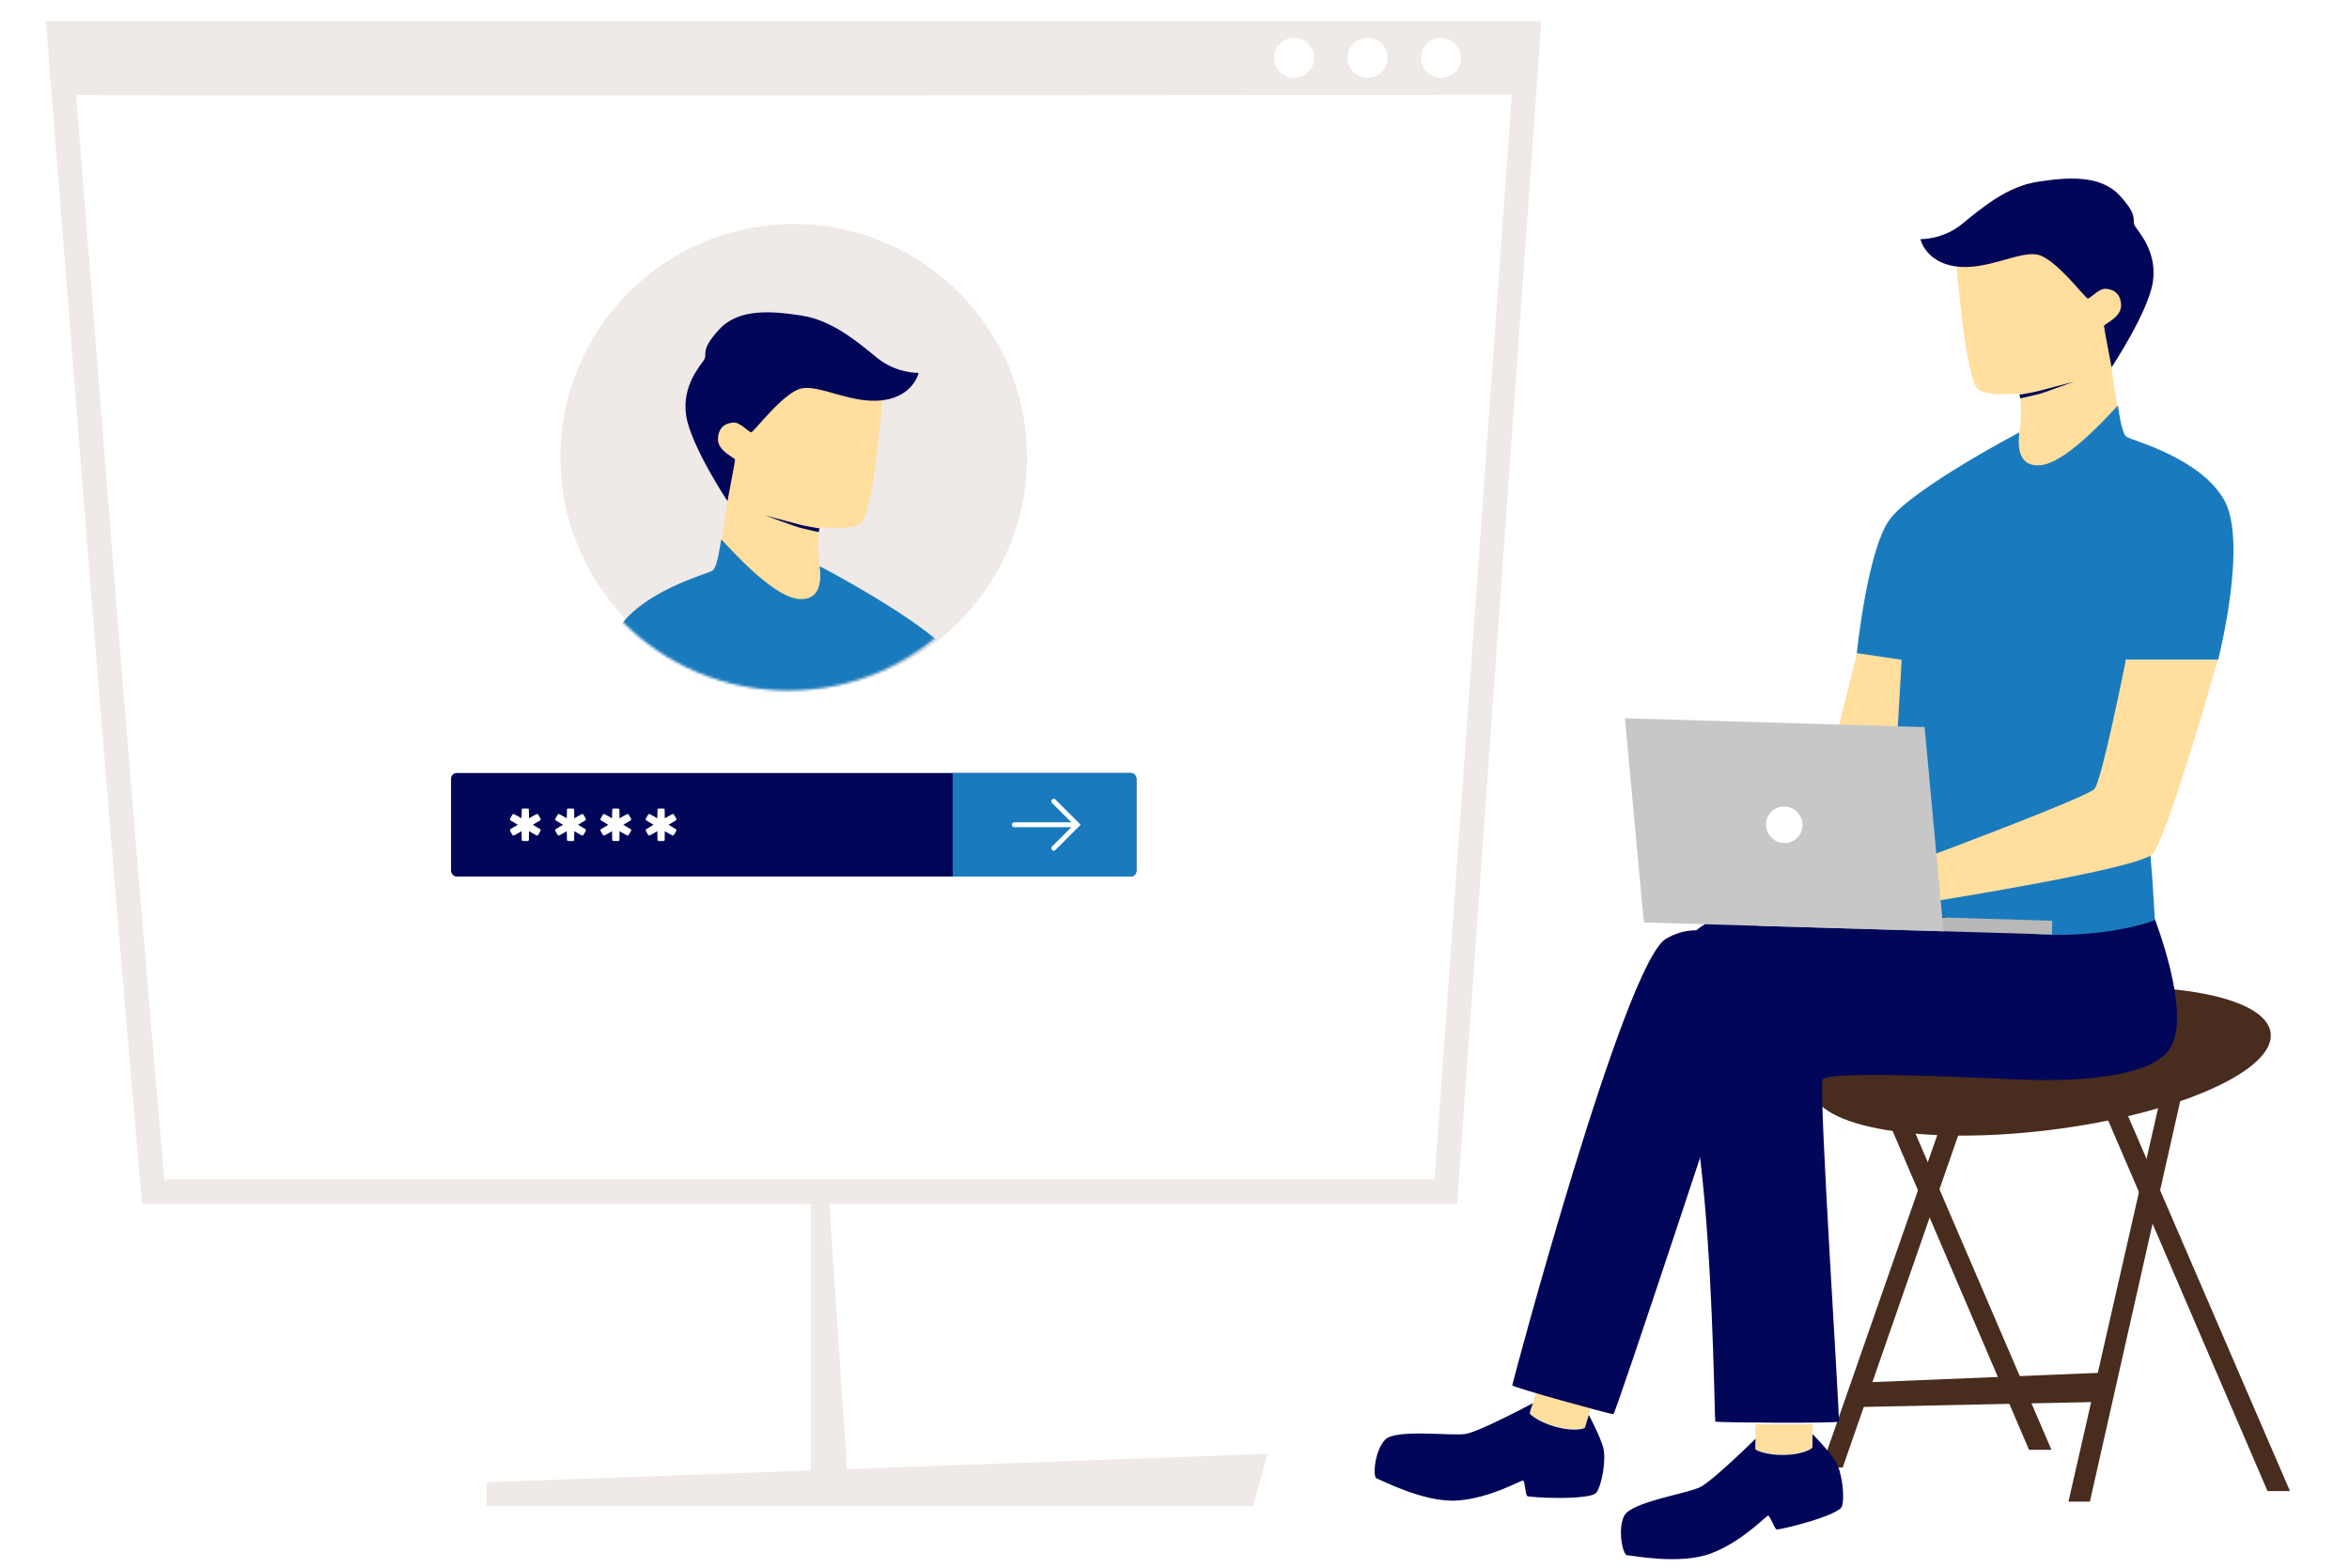<svg width="900" height="601" viewBox="0 0 900 601" fill="none" xmlns="http://www.w3.org/2000/svg">
<path d="M829.635 412.439L837.097 414.122L800.726 575.39L792.522 575.389L829.635 412.439Z" fill="#482C1E"/>
<path d="M810.517 416.464L803.489 419.485L868.781 571.364L877.376 571.364L810.517 416.464Z" fill="#482C1E"/>
<path d="M746.166 423.716L753.628 425.399L706.021 562.32L697.817 562.32L746.166 423.716Z" fill="#482C1E"/>
<path d="M728.951 422.846L721.923 425.867L777.408 555.557L786.003 555.558L728.951 422.846Z" fill="#482C1E"/>
<path d="M716.692 529.638L806.808 525.949V537.128L712.043 539.164L716.692 529.638Z" fill="#482C1E"/>
<ellipse cx="782.094" cy="406.638" rx="88.546" ry="26.566" transform="rotate(-7.023 782.094 406.638)" fill="#482C1E"/>
<path d="M749.416 98.555C749.416 98.555 753.122 84.717 765.623 79.401C778.124 74.086 786.815 75.092 796.564 79.401C806.313 83.711 811.773 97.823 813.236 106.785C814.699 115.747 808.495 137.244 809.044 141.07C809.594 144.896 811.839 163.342 814.539 167.804C817.239 172.265 807.751 198.429 785.072 198.745C762.392 199.06 762.478 175.607 763.855 174.287C765.232 172.967 772.778 167.446 773.584 166.113C774.39 164.78 774.659 151.872 773.584 151.066C772.509 150.259 763.855 152.319 758.358 149.543C752.861 146.766 749.416 98.555 749.416 98.555Z" fill="#FFDE9E"/>
<path d="M773.837 151.54C773.899 151.71 774.066 152.647 774.066 152.647C774.066 152.647 780.186 151.3 781.905 150.795C783.624 150.291 794.623 146.242 794.623 146.242C794.623 146.242 783.399 149.228 781.064 149.833C778.729 150.438 773.716 151.246 773.716 151.246C773.716 151.246 773.776 151.37 773.837 151.54Z" fill="#020658"/>
<path d="M672.604 555.655V545.78H694.414V554.802C694.414 554.802 690.08 557.076 684.326 557.36C678.572 557.644 672.604 555.655 672.604 555.655Z" fill="#FFDE9E"/>
<path d="M672.639 555.462C672.416 555.159 672.639 551.298 672.639 551.298C672.639 551.298 656.259 567.456 651.362 569.877C646.466 572.298 625.041 575.542 622.328 580.792C619.614 586.041 621.811 595.943 623.401 595.943C624.991 595.943 643.63 599.797 655.629 595.224C667.629 590.652 676.656 580.826 677.446 580.792C678.236 580.758 679.783 585.665 680.667 586.041C681.552 586.417 704.531 580.792 705.721 577.213C706.911 573.633 705.721 563.723 703.215 559.794C700.71 555.865 694.435 549.502 694.435 549.502V554.564C694.435 555.133 690.651 557.336 683.822 557.502C676.994 557.669 672.861 555.764 672.639 555.462Z" fill="#020658"/>
<path d="M586.043 541.847L588.847 532.379L609.759 538.571L607.197 547.222C607.197 547.222 602.396 548.171 596.798 546.81C591.2 545.449 586.043 541.847 586.043 541.847Z" fill="#FFDE9E"/>
<path d="M586.13 541.672C586.003 541.319 587.312 537.68 587.312 537.68C587.312 537.68 567.019 548.522 561.637 549.453C556.254 550.384 534.79 547.412 530.698 551.675C526.605 555.937 525.901 566.056 527.425 566.507C528.949 566.959 545.727 575.946 558.531 574.969C571.335 573.991 582.78 567.133 583.547 567.324C584.315 567.516 584.404 572.661 585.145 573.272C585.887 573.884 609.518 575.015 611.675 571.921C613.832 568.827 615.505 558.987 614.218 554.508C612.931 550.029 608.721 542.146 608.721 542.146L607.284 546.999C607.122 547.545 602.869 548.583 596.274 546.804C589.679 545.025 586.258 542.025 586.13 541.672Z" fill="#020658"/>
<path d="M638.235 359.782C654.194 350.144 669.856 364.664 669.856 364.664L664.76 403.133C664.76 403.133 619.06 541.82 618.154 541.912C617.247 542.005 579.366 531.582 579.4 530.838C579.435 530.094 622.277 369.42 638.235 359.782Z" fill="#020658"/>
<path d="M751.656 85.902C744.296 91.883 735.791 91.641 735.791 91.641C735.791 91.641 737.722 100.533 749.462 102.105C761.201 103.677 773.475 96.224 780.518 97.548C787.56 98.873 798.986 114.457 799.941 114.401C800.897 114.345 804.149 110.595 806.525 110.662C808.901 110.729 812.433 111.761 812.681 116.745C812.93 121.729 806.084 124.045 806.127 124.956C806.17 125.867 809.042 140.756 809.042 140.756C809.042 140.756 823.211 119.372 824.879 107.889C826.547 96.407 819.329 88.851 817.964 86.55C816.6 84.25 819.698 83.185 812.253 75.026C804.808 66.867 792.204 67.874 780.518 69.686C768.831 71.498 759.016 79.921 751.656 85.902Z" fill="#020658"/>
<path d="M728.605 252.772L711.577 250.138L704.317 279.043H729.194L728.605 252.772Z" fill="#FFDE9E"/>
<g filter="url(#filter0_d_1377_1576)">
<path d="M831.293 402.725C840.138 389.674 825.353 352.356 825.353 352.356L663.92 350.4C663.92 350.4 643.994 354.909 642.912 370.026C641.829 385.144 649.436 420.171 653.078 460.808C656.515 499.152 656.951 545.32 657.203 545.528C657.723 545.956 703.977 546.245 704.525 545.528C705.074 544.811 696.653 418.336 698.344 414.491C700.034 410.645 764.124 414.109 774.618 414.491C785.112 414.872 822.448 415.776 831.293 402.725Z" fill="#020658"/>
</g>
<path d="M781.955 178.249C770.926 179.419 773.886 165.782 773.699 165.732C773.512 165.682 732.587 187.414 724.029 199.041C715.47 210.668 711.426 250.273 711.426 250.273L728.581 252.816C728.581 252.816 726.162 299.16 724.513 313.372C722.864 327.585 723.578 345.34 723.578 345.34C723.578 345.34 762.998 358.244 787.47 358.244C811.943 358.244 825.603 352.613 825.603 352.613C825.603 352.613 824.238 323.572 821.807 310.019C819.376 296.465 814.445 252.816 814.445 252.816H849.864C849.864 252.816 861.449 207.678 852.087 191.451C842.725 175.223 816.923 168.861 814.777 167.39C812.631 165.919 811.653 155.836 811.422 155.497C811.191 155.157 792.983 177.079 781.955 178.249Z" fill="#197BBD"/>
<path d="M849.739 252.84H814.499C814.499 252.84 805.331 299.045 802.471 302.305C799.61 305.565 736.887 328.932 736.887 328.932L741.891 345.193C741.891 345.193 818.964 332.983 824.63 327.323C830.295 321.664 849.739 252.84 849.739 252.84Z" fill="#FFDE9E"/>
<path d="M786.309 352.812L673.836 349.497L673.681 354.772L786.154 358.086L786.309 352.812Z" fill="#B8B8B8"/>
<path d="M744.649 356.864L629.832 353.48L622.575 275.233L737.392 278.617L744.649 356.864Z" fill="#C7C7C7"/>
<path d="M690.601 316.254C690.593 317.167 690.402 318.07 690.04 318.908C689.677 319.747 689.151 320.504 688.491 321.136C687.831 321.767 687.052 322.261 686.198 322.586C685.345 322.912 684.435 323.063 683.522 323.031C681.659 322.976 679.893 322.192 678.602 320.848C677.312 319.503 676.602 317.706 676.624 315.842C676.632 314.928 676.822 314.025 677.185 313.185C677.547 312.346 678.073 311.587 678.733 310.954C679.392 310.321 680.172 309.826 681.025 309.499C681.879 309.171 682.789 309.018 683.703 309.047C685.569 309.102 687.338 309.889 688.629 311.237C689.919 312.586 690.628 314.388 690.601 316.254Z" fill="white"/>
<path d="M553.96 456.623H58.68C42.866 274.451 33.742 152.104 22.625 12.762H585.587L553.96 456.623Z" fill="white" stroke="#EFE9E7" stroke-width="9.307" stroke-miterlimit="10"/>
<path d="M24.587 36.292C23.933 27.795 23.044 17.991 22.625 12.762H581.159V36.292C581.159 36.292 24.639 36.939 24.587 36.292Z" fill="#EFE9E7"/>
<path d="M495.843 29.837C500.087 29.837 503.527 26.398 503.527 22.157C503.527 17.915 500.087 14.477 495.843 14.477C491.599 14.477 488.159 17.915 488.159 22.157C488.159 26.398 491.599 29.837 495.843 29.837Z" fill="white"/>
<path d="M523.963 29.837C528.207 29.837 531.647 26.398 531.647 22.157C531.647 17.915 528.207 14.477 523.963 14.477C519.72 14.477 516.279 17.915 516.279 22.157C516.279 26.398 519.72 29.837 523.963 29.837Z" fill="white"/>
<path d="M552.083 29.837C556.327 29.837 559.767 26.398 559.767 22.157C559.767 17.915 556.327 14.477 552.083 14.477C547.839 14.477 544.399 17.915 544.399 22.157C544.399 26.398 547.839 29.837 552.083 29.837Z" fill="white"/>
<path d="M317.169 452.586L325.081 571.921H310.694V452.586H317.169Z" fill="#EFE9E7"/>
<path d="M186.442 567.999L485.629 557.103L480.07 577.149H186.442V567.999Z" fill="#EFE9E7"/>
<rect x="172.813" y="296.199" width="262.585" height="39.681" rx="2.174" fill="#020658"/>
<path d="M365.015 296.199H433.224C434.425 296.199 435.399 297.172 435.399 298.373V333.706C435.399 334.907 434.425 335.88 433.224 335.88H365.015V296.199Z" fill="#197BBD"/>
<g clip-path="url(#clip0_1377_1576)">
<path d="M200.283 309.827C200.089 309.888 199.967 309.994 199.898 310.153C199.863 310.238 199.858 310.474 199.858 311.915C199.858 313.349 199.853 313.574 199.821 313.564C199.799 313.556 199.16 313.189 198.398 312.749C197.509 312.237 196.97 311.942 196.89 311.923C196.737 311.886 196.591 311.921 196.445 312.03C196.362 312.091 196.251 312.263 195.885 312.897C195.635 313.335 195.417 313.726 195.401 313.765C195.327 313.957 195.399 314.211 195.561 314.355C195.611 314.4 196.269 314.79 197.026 315.225C197.78 315.663 198.398 316.029 198.398 316.04C198.398 316.053 197.78 316.417 197.026 316.855C196.269 317.29 195.611 317.68 195.561 317.725C195.399 317.869 195.327 318.124 195.401 318.315C195.417 318.355 195.635 318.745 195.885 319.183C196.251 319.817 196.362 319.99 196.445 320.051C196.591 320.159 196.737 320.194 196.89 320.157C196.97 320.138 197.509 319.844 198.398 319.331C199.16 318.891 199.799 318.524 199.821 318.516C199.853 318.506 199.858 318.731 199.858 320.165C199.858 321.606 199.863 321.842 199.898 321.927C199.951 322.052 200.03 322.134 200.163 322.206C200.267 322.262 200.296 322.264 201.265 322.264H202.26L202.379 322.198C202.443 322.161 202.533 322.078 202.578 322.017L202.658 321.901L202.666 320.202C202.671 318.686 202.677 318.506 202.714 318.519C202.735 318.527 203.375 318.893 204.136 319.331C205.012 319.838 205.562 320.141 205.641 320.159C205.793 320.194 205.939 320.159 206.085 320.051C206.167 319.99 206.278 319.817 206.645 319.183C206.894 318.745 207.112 318.355 207.128 318.315C207.202 318.124 207.13 317.869 206.968 317.725C206.918 317.68 206.257 317.288 205.503 316.852C204.75 316.417 204.131 316.051 204.131 316.04C204.131 316.029 204.75 315.663 205.503 315.228C206.257 314.793 206.918 314.4 206.968 314.355C207.13 314.211 207.202 313.957 207.128 313.765C207.112 313.726 206.894 313.335 206.645 312.897C206.278 312.263 206.167 312.091 206.085 312.03C205.939 311.921 205.793 311.886 205.641 311.921C205.562 311.939 205.012 312.242 204.136 312.749C203.375 313.187 202.735 313.553 202.714 313.561C202.677 313.577 202.671 313.41 202.671 311.915C202.671 310.474 202.666 310.238 202.631 310.153C202.578 310.028 202.499 309.946 202.366 309.874C202.263 309.819 202.228 309.816 201.304 309.811C200.779 309.808 200.32 309.816 200.283 309.827Z" fill="white"/>
</g>
<g clip-path="url(#clip1_1377_1576)">
<path d="M217.62 309.827C217.427 309.888 217.305 309.994 217.236 310.153C217.201 310.238 217.196 310.474 217.196 311.915C217.196 313.349 217.19 313.574 217.159 313.564C217.137 313.556 216.498 313.189 215.736 312.749C214.847 312.237 214.308 311.942 214.228 311.923C214.074 311.886 213.928 311.921 213.782 312.03C213.7 312.091 213.589 312.263 213.222 312.897C212.973 313.335 212.755 313.726 212.739 313.765C212.665 313.957 212.737 314.211 212.899 314.355C212.949 314.4 213.607 314.79 214.364 315.225C215.117 315.663 215.736 316.029 215.736 316.04C215.736 316.053 215.117 316.417 214.364 316.855C213.607 317.29 212.949 317.68 212.899 317.725C212.737 317.869 212.665 318.124 212.739 318.315C212.755 318.355 212.973 318.745 213.222 319.183C213.589 319.817 213.7 319.99 213.782 320.051C213.928 320.159 214.074 320.194 214.228 320.157C214.308 320.138 214.847 319.844 215.736 319.331C216.498 318.891 217.137 318.524 217.159 318.516C217.19 318.506 217.196 318.731 217.196 320.165C217.196 321.606 217.201 321.842 217.236 321.927C217.289 322.052 217.368 322.134 217.501 322.206C217.604 322.262 217.634 322.264 218.602 322.264H219.598L219.717 322.198C219.781 322.161 219.871 322.078 219.916 322.017L219.996 321.901L220.004 320.202C220.009 318.686 220.015 318.506 220.052 318.519C220.073 318.527 220.713 318.893 221.474 319.331C222.35 319.838 222.9 320.141 222.979 320.159C223.131 320.194 223.277 320.159 223.422 320.051C223.505 319.99 223.616 319.817 223.983 319.183C224.232 318.745 224.45 318.355 224.466 318.315C224.54 318.124 224.468 317.869 224.306 317.725C224.256 317.68 223.595 317.288 222.841 316.852C222.087 316.417 221.469 316.051 221.469 316.04C221.469 316.029 222.087 315.663 222.841 315.228C223.595 314.793 224.256 314.4 224.306 314.355C224.468 314.211 224.54 313.957 224.466 313.765C224.45 313.726 224.232 313.335 223.983 312.897C223.616 312.263 223.505 312.091 223.422 312.03C223.277 311.921 223.131 311.886 222.979 311.921C222.9 311.939 222.35 312.242 221.474 312.749C220.713 313.187 220.073 313.553 220.052 313.561C220.015 313.577 220.009 313.41 220.009 311.915C220.009 310.474 220.004 310.238 219.969 310.153C219.916 310.028 219.837 309.946 219.704 309.874C219.6 309.819 219.566 309.816 218.642 309.811C218.117 309.808 217.658 309.816 217.62 309.827Z" fill="white"/>
</g>
<g clip-path="url(#clip2_1377_1576)">
<path d="M234.959 309.827C234.766 309.888 234.643 309.994 234.574 310.153C234.54 310.238 234.535 310.474 234.535 311.915C234.535 313.349 234.529 313.574 234.497 313.564C234.476 313.556 233.837 313.189 233.075 312.749C232.186 312.237 231.647 311.942 231.567 311.923C231.413 311.886 231.267 311.921 231.121 312.03C231.039 312.091 230.928 312.263 230.561 312.897C230.312 313.335 230.094 313.726 230.078 313.765C230.004 313.957 230.076 314.211 230.237 314.355C230.288 314.4 230.946 314.79 231.703 315.225C232.456 315.663 233.075 316.029 233.075 316.04C233.075 316.053 232.456 316.417 231.703 316.855C230.946 317.29 230.288 317.68 230.237 317.725C230.076 317.869 230.004 318.124 230.078 318.315C230.094 318.355 230.312 318.745 230.561 319.183C230.928 319.817 231.039 319.99 231.121 320.051C231.267 320.159 231.413 320.194 231.567 320.157C231.647 320.138 232.186 319.844 233.075 319.331C233.837 318.891 234.476 318.524 234.497 318.516C234.529 318.506 234.535 318.731 234.535 320.165C234.535 321.606 234.54 321.842 234.574 321.927C234.628 322.052 234.707 322.134 234.84 322.206C234.943 322.262 234.973 322.264 235.941 322.264H236.937L237.056 322.198C237.12 322.161 237.21 322.078 237.255 322.017L237.335 321.901L237.343 320.202C237.348 318.686 237.353 318.506 237.391 318.519C237.412 318.527 238.051 318.893 238.813 319.331C239.689 319.838 240.238 320.141 240.318 320.159C240.469 320.194 240.615 320.159 240.761 320.051C240.844 319.99 240.955 319.817 241.321 319.183C241.571 318.745 241.789 318.355 241.804 318.315C241.879 318.124 241.807 317.869 241.645 317.725C241.595 317.68 240.934 317.288 240.18 316.852C239.426 316.417 238.808 316.051 238.808 316.04C238.808 316.029 239.426 315.663 240.18 315.228C240.934 314.793 241.595 314.4 241.645 314.355C241.807 314.211 241.879 313.957 241.804 313.765C241.789 313.726 241.571 313.335 241.321 312.897C240.955 312.263 240.844 312.091 240.761 312.03C240.615 311.921 240.469 311.886 240.318 311.921C240.238 311.939 239.689 312.242 238.813 312.749C238.051 313.187 237.412 313.553 237.391 313.561C237.353 313.577 237.348 313.41 237.348 311.915C237.348 310.474 237.343 310.238 237.308 310.153C237.255 310.028 237.176 309.946 237.043 309.874C236.939 309.819 236.905 309.816 235.981 309.811C235.456 309.808 234.996 309.816 234.959 309.827Z" fill="white"/>
</g>
<g clip-path="url(#clip3_1377_1576)">
<path d="M252.298 309.827C252.104 309.888 251.982 309.994 251.913 310.153C251.878 310.238 251.873 310.474 251.873 311.915C251.873 313.349 251.868 313.574 251.836 313.564C251.815 313.556 251.175 313.189 250.413 312.749C249.524 312.237 248.985 311.942 248.906 311.923C248.752 311.886 248.606 311.921 248.46 312.03C248.377 312.091 248.266 312.263 247.9 312.897C247.65 313.335 247.433 313.726 247.417 313.765C247.342 313.957 247.414 314.211 247.576 314.355C247.626 314.4 248.285 314.79 249.041 315.225C249.795 315.663 250.413 316.029 250.413 316.04C250.413 316.053 249.795 316.417 249.041 316.855C248.285 317.29 247.626 317.68 247.576 317.725C247.414 317.869 247.342 318.124 247.417 318.315C247.433 318.355 247.65 318.745 247.9 319.183C248.266 319.817 248.377 319.99 248.46 320.051C248.606 320.159 248.752 320.194 248.906 320.157C248.985 320.138 249.524 319.844 250.413 319.331C251.175 318.891 251.815 318.524 251.836 318.516C251.868 318.506 251.873 318.731 251.873 320.165C251.873 321.606 251.878 321.842 251.913 321.927C251.966 322.052 252.046 322.134 252.178 322.206C252.282 322.262 252.311 322.264 253.28 322.264H254.275L254.394 322.198C254.458 322.161 254.548 322.078 254.594 322.017L254.673 321.901L254.681 320.202C254.686 318.686 254.692 318.506 254.729 318.519C254.75 318.527 255.39 318.893 256.152 319.331C257.027 319.838 257.577 320.141 257.656 320.159C257.808 320.194 257.954 320.159 258.1 320.051C258.182 319.99 258.294 319.817 258.66 319.183C258.909 318.745 259.127 318.355 259.143 318.315C259.217 318.124 259.146 317.869 258.984 317.725C258.933 317.68 258.272 317.288 257.518 316.852C256.765 316.417 256.146 316.051 256.146 316.04C256.146 316.029 256.765 315.663 257.518 315.228C258.272 314.793 258.933 314.4 258.984 314.355C259.146 314.211 259.217 313.957 259.143 313.765C259.127 313.726 258.909 313.335 258.66 312.897C258.294 312.263 258.182 312.091 258.1 312.03C257.954 311.921 257.808 311.886 257.656 311.921C257.577 311.939 257.027 312.242 256.152 312.749C255.39 313.187 254.75 313.553 254.729 313.561C254.692 313.577 254.686 313.41 254.686 311.915C254.686 310.474 254.681 310.238 254.647 310.153C254.594 310.028 254.514 309.946 254.381 309.874C254.278 309.819 254.243 309.816 253.32 309.811C252.794 309.808 252.335 309.816 252.298 309.827Z" fill="white"/>
</g>
<path d="M403.728 307.029L412.738 316.039L403.728 325.05" stroke="white" stroke-width="1.867" stroke-linecap="round"/>
<circle cx="304.106" cy="175.217" r="89.374" fill="#EFE9E7"/>
<mask id="mask0_1377_1576" style="mask-type:alpha" maskUnits="userSpaceOnUse" x="212" y="85" width="180" height="180">
<circle cx="301.856" cy="175.217" r="89.374" fill="#D9D9D9"/>
</mask>
<g mask="url(#mask0_1377_1576)">
<path d="M338.344 149.811C338.344 149.811 334.638 135.973 322.137 130.657C309.636 125.341 300.945 126.348 291.196 130.657C281.447 134.966 275.987 149.079 274.524 158.041C273.061 167.003 279.265 188.499 278.716 192.326C278.166 196.152 275.921 214.598 273.221 219.06C270.521 223.521 280.009 249.685 302.688 250.001C325.368 250.316 325.282 226.862 323.905 225.543C322.528 224.223 314.982 218.701 314.176 217.368C313.37 216.035 313.101 203.127 314.176 202.321C315.251 201.515 323.905 203.575 329.402 200.799C334.899 198.022 338.344 149.811 338.344 149.811Z" fill="#FFDE9E"/>
<path d="M313.923 202.795C313.861 202.965 313.693 203.901 313.693 203.901C313.693 203.901 307.574 202.554 305.855 202.05C304.136 201.545 293.137 197.497 293.137 197.497C293.137 197.497 304.361 200.483 306.696 201.088C309.031 201.693 314.044 202.5 314.044 202.5C314.044 202.5 313.984 202.624 313.923 202.795Z" fill="#020658"/>
<path d="M336.104 137.156C343.464 143.137 351.97 142.895 351.97 142.895C351.97 142.895 350.038 151.787 338.298 153.359C326.559 154.931 314.285 147.477 307.242 148.802C300.2 150.127 288.774 165.711 287.819 165.655C286.863 165.599 283.611 161.849 281.235 161.916C278.859 161.983 275.327 163.015 275.079 167.999C274.83 172.983 281.676 175.298 281.633 176.21C281.59 177.121 278.718 192.01 278.718 192.01C278.718 192.01 264.549 170.625 262.881 159.143C261.213 147.661 268.431 140.105 269.796 137.804C271.161 135.504 268.062 134.439 275.507 126.28C282.952 118.121 295.556 119.128 307.242 120.94C318.929 122.752 328.744 131.175 336.104 137.156Z" fill="#020658"/>
<path d="M305.805 229.503C316.834 230.673 313.874 217.036 314.061 216.986C314.248 216.936 355.173 238.668 363.731 250.295C372.29 261.922 376.334 301.527 376.334 301.527L359.179 304.07C359.179 304.07 361.598 350.414 363.247 364.626C364.896 378.839 364.182 396.594 364.182 396.594C364.182 396.594 324.762 409.498 300.29 409.498C275.817 409.498 262.157 403.868 262.157 403.868C262.157 403.868 274.259 374.627 276.691 361.074C279.122 347.52 273.315 304.07 273.315 304.07H237.896C237.896 304.07 226.311 258.932 235.673 242.705C245.035 226.477 270.837 220.115 272.983 218.644C275.129 217.173 276.107 207.09 276.338 206.751C276.569 206.411 294.777 228.333 305.805 229.503Z" fill="#197BBD"/>
</g>
<rect x="387.675" y="315.106" width="25.064" height="1.867" rx="0.934" fill="white"/>
<defs>
<filter id="filter0_d_1377_1576" x="641.228" y="348.032" width="194.464" height="198.721" filterUnits="userSpaceOnUse" color-interpolation-filters="sRGB">
<feFlood flood-opacity="0" result="BackgroundImageFix"/>
<feColorMatrix in="SourceAlpha" type="matrix" values="0 0 0 0 0 0 0 0 0 0 0 0 0 0 0 0 0 0 127 0" result="hardAlpha"/>
<feOffset dy="-0.789"/>
<feGaussianBlur stdDeviation="0.789"/>
<feComposite in2="hardAlpha" operator="out"/>
<feColorMatrix type="matrix" values="0 0 0 0 0 0 0 0 0 0 0 0 0 0 0 0 0 0 0.1 0"/>
<feBlend mode="normal" in2="BackgroundImageFix" result="effect1_dropShadow_1377_1576"/>
<feBlend mode="normal" in="SourceGraphic" in2="effect1_dropShadow_1377_1576" result="shape"/>
</filter>
<clipPath id="clip0_1377_1576">
<rect width="13.589" height="13.589" fill="white" transform="translate(194.47 309.245)"/>
</clipPath>
<clipPath id="clip1_1377_1576">
<rect width="13.589" height="13.589" fill="white" transform="translate(211.808 309.245)"/>
</clipPath>
<clipPath id="clip2_1377_1576">
<rect width="13.589" height="13.589" fill="white" transform="translate(229.146 309.245)"/>
</clipPath>
<clipPath id="clip3_1377_1576">
<rect width="13.589" height="13.589" fill="white" transform="translate(246.485 309.245)"/>
</clipPath>
</defs>
</svg>
